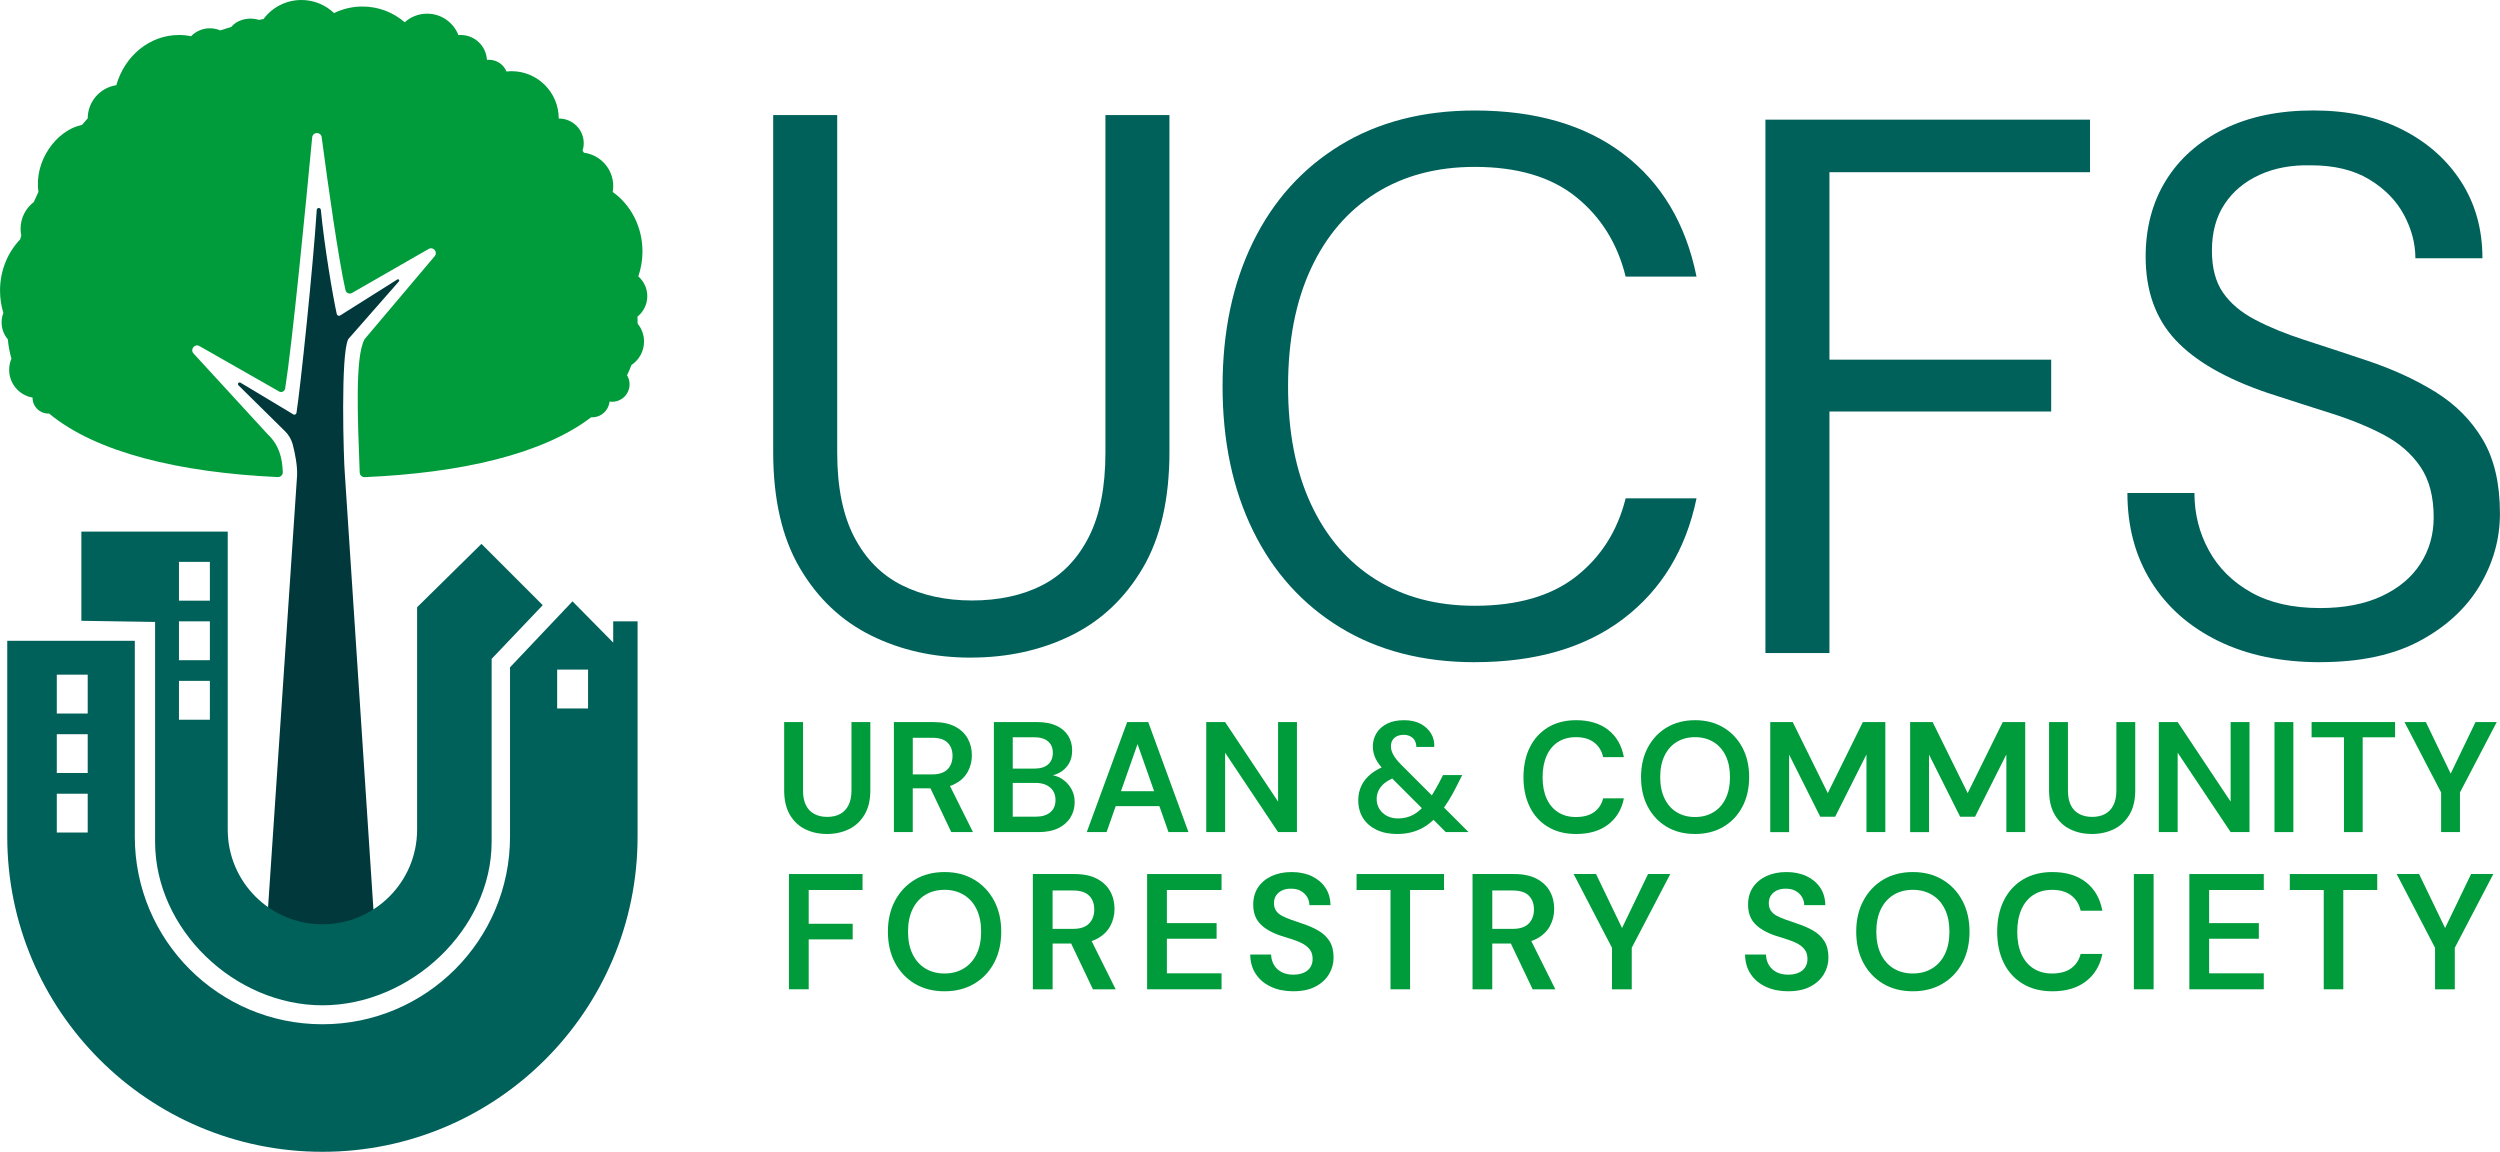 <svg xmlns="http://www.w3.org/2000/svg" id="Layer_2" viewBox="0 0 934.12 430.37"><defs><style>.cls-1{fill:#00383b;}.cls-2{fill:#00615b;}.cls-3{fill:#009c3b;}</style></defs><g id="Layer_1-2"><path class="cls-2" d="m362.65,245.72c-13.67,0-26.05-2.76-37.16-8.26-11.1-5.5-19.98-13.9-26.62-25.2-6.65-11.29-9.97-25.76-9.97-43.41V43h23.92v126.13c0,12.9,2.14,23.45,6.4,31.6,4.27,8.17,10.2,14.14,17.8,17.95,7.59,3.79,16.32,5.69,26.2,5.69s18.79-1.9,26.19-5.69c7.4-3.8,13.19-9.77,17.37-17.95,4.17-8.15,6.26-18.69,6.26-31.6V43h23.92v125.84c0,17.66-3.33,32.12-9.97,43.41-6.65,11.3-15.57,19.7-26.76,25.2-11.21,5.5-23.73,8.26-37.58,8.26Z"></path><path class="cls-2" d="m551.05,247.43c-19.36,0-36.11-4.32-50.25-12.95-14.14-8.64-25.01-20.69-32.6-36.17-7.59-15.47-11.39-33.45-11.39-53.95s3.79-38.48,11.39-53.96c7.59-15.47,18.46-27.52,32.6-36.16,14.14-8.63,30.89-12.95,50.25-12.95,22.78,0,41.28,5.42,55.52,16.22,14.24,10.82,23.35,26.11,27.33,45.85h-26.48c-3.04-12.34-9.21-22.26-18.51-29.75-9.3-7.5-21.92-11.25-37.87-11.25-14.23,0-26.58,3.29-37.01,9.83-10.44,6.55-18.51,15.94-24.2,28.18-5.7,12.24-8.55,26.91-8.55,43.99s2.85,31.74,8.55,43.99c5.69,12.24,13.76,21.63,24.2,28.18,10.44,6.55,22.78,9.82,37.01,9.82,15.94,0,28.56-3.65,37.87-10.95,9.3-7.31,15.47-17.03,18.51-29.19h26.48c-3.98,19.17-13.1,34.17-27.33,44.99-14.23,10.81-32.74,16.22-55.52,16.22Z"></path><path class="cls-2" d="m659.65,244.01V44.71h121.29v19.64h-97.37v70.04h82.85v19.37h-82.85v90.25h-23.92Z"></path><path class="cls-2" d="m866.93,247.43c-14.62,0-27.33-2.66-38.15-7.97-10.82-5.32-19.17-12.72-25.06-22.22-5.88-9.48-8.82-20.5-8.82-33.02h25.05c0,7.78,1.8,14.94,5.41,21.48,3.6,6.56,8.87,11.77,15.8,15.66,6.93,3.9,15.51,5.84,25.76,5.84,8.92,0,16.56-1.47,22.92-4.41,6.36-2.95,11.2-6.98,14.52-12.11,3.32-5.12,4.98-10.9,4.98-17.36,0-7.79-1.66-14.09-4.98-18.95-3.32-4.84-7.83-8.77-13.52-11.81-5.69-3.03-12.29-5.74-19.79-8.11-7.5-2.37-15.33-4.89-23.49-7.55-15.76-5.31-27.33-11.96-34.74-19.93s-11.1-18.32-11.1-31.03c0-10.82,2.52-20.32,7.55-28.48,5.03-8.16,12.24-14.56,21.64-19.21,9.4-4.66,20.55-6.98,33.45-6.98s23.78,2.37,33.17,7.11c9.39,4.75,16.75,11.25,22.06,19.51,5.31,8.26,7.97,17.79,7.97,28.61h-25.05c0-5.5-1.43-10.92-4.27-16.22-2.85-5.32-7.17-9.73-12.96-13.24s-13.05-5.27-21.78-5.27c-7.22-.18-13.62,1-19.22,3.56-5.6,2.56-9.97,6.22-13.1,10.97-3.14,4.74-4.7,10.53-4.7,17.36,0,6.46,1.38,11.68,4.13,15.66,2.75,4,6.73,7.37,11.96,10.11,5.22,2.76,11.34,5.27,18.37,7.55,7.02,2.27,14.8,4.84,23.34,7.69,9.68,3.23,18.27,7.16,25.76,11.81,7.5,4.66,13.38,10.59,17.65,17.8,4.27,7.21,6.41,16.42,6.41,27.61,0,9.5-2.52,18.46-7.55,26.91-5.03,8.44-12.48,15.32-22.35,20.64-9.87,5.31-22.3,7.97-37.29,7.97Z"></path><path class="cls-3" d="m308.98,311.62c-2.98,0-5.67-.59-8.08-1.76-2.41-1.17-4.33-2.97-5.76-5.4-1.43-2.43-2.14-5.48-2.14-9.16v-25.49h7.05v25.55c0,2.23.36,4.07,1.09,5.52.72,1.45,1.77,2.54,3.14,3.26,1.37.73,2.98,1.09,4.82,1.09s3.48-.36,4.82-1.09c1.33-.72,2.37-1.81,3.11-3.26.74-1.45,1.12-3.29,1.12-5.52v-25.55h7.05v25.49c0,3.68-.73,6.73-2.2,9.16-1.47,2.43-3.43,4.23-5.87,5.4-2.45,1.17-5.16,1.76-8.13,1.76Z"></path><path class="cls-3" d="m334,310.91v-41.11h14.74c3.29,0,5.99.56,8.11,1.67s3.69,2.6,4.73,4.46c1.04,1.86,1.56,3.96,1.56,6.31,0,2.19-.51,4.23-1.53,6.11-1.02,1.88-2.59,3.39-4.73,4.52-2.13,1.14-4.89,1.7-8.25,1.7h-7.58v16.33h-7.05Zm7.05-21.56h7.28c2.58,0,4.49-.64,5.73-1.91,1.23-1.27,1.85-2.95,1.85-5.02s-.61-3.67-1.82-4.9c-1.21-1.23-3.15-1.85-5.81-1.85h-7.22v13.69Zm14.39,21.56l-8.63-18.15h7.69l9.05,18.15h-8.11Z"></path><path class="cls-3" d="m371.36,310.91v-41.11h16.15c2.86,0,5.26.45,7.19,1.35,1.94.9,3.41,2.14,4.41,3.73s1.5,3.42,1.5,5.49-.46,3.82-1.38,5.23c-.92,1.41-2.11,2.49-3.58,3.23-1.47.74-3.06,1.19-4.79,1.35l.94-.65c1.84.04,3.49.53,4.96,1.47s2.63,2.16,3.5,3.67c.86,1.51,1.29,3.18,1.29,5.02,0,2.15-.53,4.08-1.59,5.79-1.06,1.7-2.58,3.03-4.58,3.99-2,.96-4.44,1.44-7.34,1.44h-16.68Zm7.05-23.73h8.11c2.23,0,3.93-.52,5.11-1.56,1.17-1.04,1.76-2.48,1.76-4.32s-.59-3.22-1.76-4.26c-1.18-1.04-2.92-1.56-5.23-1.56h-7.99v11.69Zm0,17.97h8.58c2.35,0,4.17-.55,5.46-1.64,1.29-1.1,1.94-2.62,1.94-4.58s-.67-3.51-2-4.67c-1.33-1.15-3.17-1.73-5.52-1.73h-8.46v12.63Z"></path><path class="cls-3" d="m406.07,310.91l15.09-41.11h7.87l15.04,41.11h-7.46l-11.57-32.89-11.57,32.89h-7.4Zm6.75-9.69l1.88-5.58h20.26l1.88,5.58h-24.02Z"></path><path class="cls-3" d="m450.71,310.91v-41.11h7.05l19.79,29.72v-29.72h7.05v41.11h-7.05l-19.79-29.66v29.66h-7.05Z"></path><path class="cls-3" d="m522.01,311.62c-2.94,0-5.49-.52-7.66-1.56-2.17-1.04-3.86-2.5-5.05-4.38-1.19-1.88-1.79-4.11-1.79-6.7,0-1.96.4-3.78,1.21-5.46.8-1.68,2.03-3.17,3.67-4.46s3.66-2.35,6.05-3.17l2.64-.82,3.23,4.41-2.58.82c-2.47.86-4.31,2-5.52,3.41-1.21,1.41-1.82,3.03-1.82,4.88,0,1.33.33,2.55,1,3.64.67,1.1,1.6,1.97,2.79,2.61,1.2.65,2.59.97,4.2.97,2.15,0,4.09-.48,5.82-1.44,1.72-.96,3.41-2.52,5.05-4.67.74-.94,1.48-2.02,2.2-3.23.72-1.21,1.5-2.58,2.32-4.11l1.41-2.76h7.17l-2.12,4.23c-1.02,2.04-2.04,3.88-3.08,5.52-1.04,1.64-2.09,3.11-3.14,4.4-2.23,2.74-4.64,4.74-7.22,5.99s-5.5,1.88-8.75,1.88Zm18.21-.71l-22.38-22.38c-1.76-1.8-3.02-3.44-3.76-4.9-.74-1.47-1.12-3.06-1.12-4.79s.46-3.45,1.38-4.93c.92-1.49,2.24-2.66,3.96-3.52s3.82-1.29,6.28-1.29,4.54.45,6.23,1.35c1.68.9,2.97,2.1,3.88,3.58.9,1.49,1.31,3.17,1.23,5.05h-6.7c-.04-1.49-.51-2.61-1.41-3.38s-2-1.14-3.29-1.14c-1.49,0-2.66.39-3.52,1.17-.86.78-1.29,1.8-1.29,3.05,0,1.1.3,2.18.91,3.26.61,1.08,1.54,2.26,2.79,3.55l25.31,25.31h-8.52Z"></path><path class="cls-3" d="m588.91,311.62c-4.07,0-7.59-.89-10.54-2.67-2.96-1.78-5.22-4.27-6.78-7.46s-2.35-6.88-2.35-11.07.78-7.94,2.35-11.13c1.57-3.19,3.83-5.69,6.78-7.49,2.96-1.8,6.47-2.7,10.54-2.7,4.89,0,8.89,1.2,11.98,3.61s5.05,5.81,5.87,10.19h-7.75c-.51-2.31-1.62-4.13-3.35-5.46-1.72-1.33-3.99-2-6.81-2-2.58,0-4.81.6-6.67,1.79-1.86,1.2-3.29,2.92-4.29,5.17-1,2.25-1.5,4.92-1.5,8.02s.5,5.75,1.5,7.96c1,2.21,2.43,3.92,4.29,5.11s4.08,1.79,6.67,1.79c2.82,0,5.08-.62,6.79-1.85s2.83-2.95,3.38-5.14h7.75c-.82,4.15-2.78,7.41-5.87,9.78s-7.09,3.55-11.98,3.55Z"></path><path class="cls-3" d="m633.37,311.62c-4.04,0-7.56-.89-10.57-2.67-3.02-1.78-5.37-4.27-7.08-7.46s-2.55-6.9-2.55-11.13.85-7.88,2.55-11.07c1.7-3.19,4.06-5.69,7.08-7.49,3.02-1.8,6.54-2.7,10.57-2.7s7.51.9,10.54,2.7c3.04,1.8,5.4,4.3,7.11,7.49,1.7,3.19,2.55,6.88,2.55,11.07s-.85,7.94-2.55,11.13-4.07,5.68-7.11,7.46c-3.03,1.78-6.55,2.67-10.54,2.67Zm0-6.34c2.58,0,4.86-.6,6.84-1.79,1.98-1.19,3.5-2.91,4.58-5.14,1.08-2.23,1.62-4.89,1.62-7.99s-.54-5.76-1.62-7.99c-1.08-2.23-2.61-3.94-4.58-5.14-1.98-1.19-4.26-1.79-6.84-1.79s-4.92.6-6.87,1.79c-1.96,1.2-3.47,2.91-4.55,5.14-1.08,2.23-1.62,4.89-1.62,7.99s.54,5.76,1.62,7.99c1.08,2.23,2.59,3.95,4.55,5.14,1.96,1.19,4.25,1.79,6.87,1.79Z"></path><path class="cls-3" d="m661.45,310.91v-41.11h8.4l13.1,26.55,13.1-26.55h8.4v41.11h-7.05v-29.01l-11.69,23.26h-5.58l-11.63-23.2v28.96h-7.05Z"></path><path class="cls-3" d="m713.72,310.91v-41.11h8.4l13.1,26.55,13.1-26.55h8.4v41.11h-7.05v-29.01l-11.69,23.26h-5.58l-11.63-23.2v28.96h-7.05Z"></path><path class="cls-3" d="m781.61,311.62c-2.98,0-5.67-.59-8.08-1.76-2.41-1.17-4.33-2.97-5.76-5.4-1.43-2.43-2.14-5.48-2.14-9.16v-25.49h7.05v25.55c0,2.23.36,4.07,1.09,5.52.72,1.45,1.77,2.54,3.14,3.26,1.37.73,2.98,1.09,4.82,1.09s3.48-.36,4.82-1.09c1.33-.72,2.37-1.81,3.11-3.26.74-1.45,1.12-3.29,1.12-5.52v-25.55h7.05v25.49c0,3.68-.73,6.73-2.2,9.16-1.47,2.43-3.43,4.23-5.87,5.4-2.45,1.17-5.16,1.76-8.13,1.76Z"></path><path class="cls-3" d="m806.63,310.91v-41.11h7.05l19.79,29.72v-29.72h7.05v41.11h-7.05l-19.79-29.66v29.66h-7.05Z"></path><path class="cls-3" d="m849.86,310.91v-41.11h7.05v41.11h-7.05Z"></path><path class="cls-3" d="m875.82,310.91v-35.42h-12.1v-5.7h31.19v5.7h-12.1v35.42h-6.99Z"></path><path class="cls-3" d="m912.12,310.91v-14.8l-13.69-26.31h7.99l10.04,20.85h-1.53l10.04-20.85h7.93l-13.74,26.31v14.8h-7.05Z"></path><path class="cls-3" d="m294.79,369.65v-43.07h27.5v5.97h-20.12v12.61h16.43v5.84h-16.43v18.64h-7.38Z"></path><path class="cls-3" d="m352.94,370.39c-4.22,0-7.92-.93-11.08-2.8-3.16-1.87-5.63-4.47-7.42-7.81-1.78-3.34-2.68-7.23-2.68-11.66s.89-8.25,2.68-11.6c1.79-3.34,4.26-5.96,7.42-7.85,3.16-1.89,6.85-2.83,11.08-2.83s7.87.94,11.04,2.83c3.18,1.89,5.66,4.5,7.45,7.85,1.79,3.34,2.68,7.21,2.68,11.6s-.89,8.32-2.68,11.66c-1.78,3.34-4.27,5.95-7.45,7.81-3.18,1.87-6.86,2.8-11.04,2.8Zm0-6.65c2.71,0,5.1-.62,7.17-1.88,2.07-1.25,3.67-3.05,4.8-5.38,1.13-2.34,1.69-5.13,1.69-8.37s-.56-6.03-1.69-8.37c-1.13-2.34-2.73-4.13-4.8-5.38-2.07-1.25-4.46-1.88-7.17-1.88s-5.15.63-7.2,1.88-3.64,3.05-4.77,5.38-1.69,5.13-1.69,8.37.56,6.03,1.69,8.37,2.72,4.13,4.77,5.38c2.05,1.25,4.45,1.88,7.2,1.88Z"></path><path class="cls-3" d="m385.92,369.65v-43.07h15.45c3.45,0,6.28.58,8.49,1.75,2.21,1.17,3.87,2.73,4.95,4.68,1.09,1.95,1.63,4.15,1.63,6.62,0,2.3-.53,4.43-1.6,6.4-1.07,1.97-2.72,3.55-4.95,4.74-2.24,1.19-5.12,1.79-8.64,1.79h-7.94v17.11h-7.38Zm7.38-22.58h7.63c2.71,0,4.71-.67,6-2,1.29-1.33,1.94-3.09,1.94-5.26s-.64-3.85-1.91-5.14c-1.27-1.29-3.3-1.94-6.09-1.94h-7.57v14.34Zm15.07,22.58l-9.04-19.01h8.06l9.48,19.01h-8.49Z"></path><path class="cls-3" d="m428.62,369.65v-43.07h27.81v5.97h-20.43v12.37h18.58v5.84h-18.58v12.92h20.43v5.97h-27.81Z"></path><path class="cls-3" d="m483.26,370.39c-3.12,0-5.89-.55-8.31-1.66-2.42-1.11-4.32-2.69-5.69-4.74-1.38-2.05-2.08-4.49-2.12-7.32h7.81c.04,1.44.39,2.72,1.05,3.85.65,1.13,1.6,2.02,2.83,2.68,1.23.66,2.71.98,4.43.98,1.48,0,2.76-.24,3.85-.71,1.09-.47,1.92-1.15,2.49-2.03.57-.88.86-1.92.86-3.11,0-1.35-.31-2.47-.92-3.35-.62-.88-1.47-1.63-2.55-2.25-1.09-.62-2.36-1.16-3.81-1.63-1.46-.47-2.98-.95-4.58-1.45-3.41-1.15-5.98-2.62-7.72-4.43-1.74-1.8-2.62-4.21-2.62-7.2,0-2.5.61-4.66,1.81-6.46,1.21-1.8,2.89-3.21,5.05-4.21,2.15-1,4.64-1.51,7.48-1.51s5.38.51,7.54,1.54c2.15,1.03,3.85,2.45,5.08,4.28,1.23,1.83,1.87,4.01,1.91,6.55h-7.88c0-1.07-.27-2.06-.8-2.98s-1.3-1.68-2.31-2.28c-1.01-.59-2.23-.89-3.66-.89-1.23-.04-2.33.15-3.29.58-.96.43-1.73,1.05-2.31,1.85-.58.8-.86,1.79-.86,2.98s.27,2.1.8,2.86c.53.76,1.29,1.4,2.28,1.91s2.12,1,3.41,1.45c1.29.45,2.72.94,4.28,1.48,2.13.7,4.07,1.55,5.81,2.55,1.74,1.01,3.13,2.31,4.15,3.91,1.03,1.6,1.54,3.67,1.54,6.21,0,2.22-.57,4.28-1.72,6.18-1.15,1.91-2.83,3.45-5.04,4.61-2.22,1.17-4.96,1.75-8.25,1.75Z"></path><path class="cls-3" d="m519.56,369.65v-37.1h-12.68v-5.97h32.67v5.97h-12.68v37.1h-7.32Z"></path><path class="cls-3" d="m550.21,369.65v-43.07h15.44c3.45,0,6.28.58,8.49,1.75s3.87,2.73,4.95,4.68c1.09,1.95,1.63,4.15,1.63,6.62,0,2.3-.54,4.43-1.6,6.4-1.07,1.97-2.72,3.55-4.96,4.74-2.24,1.19-5.12,1.79-8.64,1.79h-7.94v17.11h-7.38Zm7.38-22.58h7.63c2.71,0,4.71-.67,6-2,1.29-1.33,1.94-3.09,1.94-5.26s-.64-3.85-1.91-5.14c-1.27-1.29-3.3-1.94-6.09-1.94h-7.57v14.34Zm15.08,22.58l-9.05-19.01h8.06l9.47,19.01h-8.49Z"></path><path class="cls-3" d="m602.32,369.65v-15.51l-14.34-27.57h8.37l10.52,21.84h-1.6l10.52-21.84h8.31l-14.4,27.57v15.51h-7.38Z"></path><path class="cls-3" d="m668.16,370.39c-3.12,0-5.89-.55-8.31-1.66s-4.32-2.69-5.69-4.74c-1.38-2.05-2.08-4.49-2.12-7.32h7.81c.04,1.44.39,2.72,1.05,3.85.66,1.13,1.6,2.02,2.83,2.68,1.23.66,2.71.98,4.43.98,1.48,0,2.76-.24,3.85-.71,1.09-.47,1.92-1.15,2.49-2.03.57-.88.86-1.92.86-3.11,0-1.35-.31-2.47-.92-3.35-.62-.88-1.47-1.63-2.55-2.25-1.09-.62-2.36-1.16-3.82-1.63-1.46-.47-2.98-.95-4.58-1.45-3.4-1.15-5.98-2.62-7.72-4.43-1.74-1.8-2.61-4.21-2.61-7.2,0-2.5.6-4.66,1.81-6.46,1.21-1.8,2.89-3.21,5.04-4.21,2.15-1,4.65-1.51,7.48-1.51s5.38.51,7.54,1.54c2.15,1.03,3.85,2.45,5.08,4.28,1.23,1.83,1.87,4.01,1.91,6.55h-7.88c0-1.07-.27-2.06-.8-2.98s-1.3-1.68-2.31-2.28c-1.01-.59-2.23-.89-3.66-.89-1.23-.04-2.33.15-3.29.58-.96.43-1.73,1.05-2.31,1.85s-.86,1.79-.86,2.98.27,2.1.8,2.86c.53.76,1.29,1.4,2.28,1.91s2.12,1,3.42,1.45c1.29.45,2.72.94,4.28,1.48,2.13.7,4.07,1.55,5.81,2.55,1.74,1.01,3.13,2.31,4.15,3.91,1.03,1.6,1.54,3.67,1.54,6.21,0,2.22-.58,4.28-1.72,6.18-1.15,1.91-2.83,3.45-5.04,4.61-2.21,1.17-4.96,1.75-8.24,1.75Z"></path><path class="cls-3" d="m714.74,370.39c-4.22,0-7.92-.93-11.07-2.8-3.16-1.87-5.63-4.47-7.42-7.81-1.78-3.34-2.68-7.23-2.68-11.66s.89-8.25,2.68-11.6c1.79-3.34,4.26-5.96,7.42-7.85,3.16-1.89,6.85-2.83,11.07-2.83s7.87.94,11.04,2.83c3.18,1.89,5.66,4.5,7.45,7.85,1.79,3.34,2.68,7.21,2.68,11.6s-.89,8.32-2.68,11.66c-1.78,3.34-4.27,5.95-7.45,7.81-3.18,1.87-6.86,2.8-11.04,2.8Zm0-6.65c2.71,0,5.1-.62,7.17-1.88,2.07-1.25,3.67-3.05,4.8-5.38,1.13-2.34,1.69-5.13,1.69-8.37s-.56-6.03-1.69-8.37c-1.13-2.34-2.73-4.13-4.8-5.38-2.07-1.25-4.46-1.88-7.17-1.88s-5.15.63-7.2,1.88-3.64,3.05-4.77,5.38c-1.13,2.34-1.69,5.13-1.69,8.37s.56,6.03,1.69,8.37c1.13,2.34,2.72,4.13,4.77,5.38,2.05,1.25,4.45,1.88,7.2,1.88Z"></path><path class="cls-3" d="m766.85,370.39c-4.27,0-7.95-.93-11.04-2.8-3.1-1.87-5.47-4.47-7.11-7.81-1.64-3.34-2.46-7.21-2.46-11.6s.82-8.32,2.46-11.66c1.64-3.34,4.01-5.96,7.11-7.85,3.1-1.89,6.78-2.83,11.04-2.83,5.13,0,9.31,1.26,12.55,3.78s5.29,6.08,6.15,10.68h-8.12c-.53-2.42-1.7-4.33-3.51-5.72-1.8-1.39-4.18-2.09-7.14-2.09-2.71,0-5.04.63-6.98,1.88-1.95,1.25-3.45,3.06-4.49,5.41-1.04,2.36-1.57,5.16-1.57,8.4s.52,6.02,1.57,8.34c1.05,2.32,2.54,4.1,4.49,5.35,1.95,1.25,4.28,1.88,6.98,1.88,2.95,0,5.32-.65,7.11-1.94,1.78-1.29,2.96-3.09,3.54-5.38h8.12c-.86,4.35-2.91,7.76-6.15,10.25-3.24,2.48-7.42,3.72-12.55,3.72Z"></path><path class="cls-3" d="m797.31,369.65v-43.07h7.38v43.07h-7.38Z"></path><path class="cls-3" d="m818.05,369.65v-43.07h27.81v5.97h-20.43v12.37h18.58v5.84h-18.58v12.92h20.43v5.97h-27.81Z"></path><path class="cls-3" d="m868.26,369.65v-37.1h-12.68v-5.97h32.67v5.97h-12.68v37.1h-7.32Z"></path><path class="cls-3" d="m909.85,369.65v-15.51l-14.34-27.57h8.37l10.52,21.84h-1.6l10.52-21.84h8.31l-14.4,27.57v15.51h-7.38Z"></path><path class="cls-1" d="m119.82,356.45h0c-8.26,0-20.5-5.13-20.07-11.26l11.26-167.61c.13-3.37-.67-7.85-1.61-11.44-.5-1.9-1.5-3.63-2.9-5.01l-17.4-17.16c-.52-.52.13-1.36.76-.98l19.85,11.91c.48.17.99-.13,1.07-.63,1.47-9.32,6.23-54.88,7.57-75.82.06-.95,1.45-.97,1.54-.02,1.25,13.17,4.47,32.31,5.94,38.9.13.59.82.86,1.31.52l21.31-13.42c.47-.3.98.32.6.72l-18.88,21.51c-2.98,5.18-1.78,45.23-1.32,50.45l11.03,168.09c.42,6.12-11.82,11.26-20.07,11.26Z"></path><path class="cls-2" d="m179.9,203.21l-24.05,23.68v83.09c0,19.54-15.84,35.38-35.38,35.38s-35.38-15.84-35.38-35.38v-111.36H30.4v33.34l27.55.43v82.11c0,32.82,29.7,61.13,62.52,61.13s63.23-28.31,63.23-61.13v-68.32l19.09-20.06-22.9-22.9Zm-101.48,65.71h-11.55v-14.51h11.55v14.51Zm0-22.24h-11.55v-14.51h11.55v14.51Zm0-22.24h-11.55v-14.51h11.55v14.51Z"></path><path class="cls-2" d="m229.12,232.17v7.93l-15.21-15.41-23.34,24.65v63.27c0,38.72-31.38,70.1-70.1,70.1s-70.1-31.38-70.1-70.1v-73.18H2.71v73.18c0,65.04,52.72,117.76,117.76,117.76s117.76-52.72,117.76-117.76v-80.44h-9.11Zm-196.35,78.91h-11.55v-14.51h11.55v14.51Zm0-22.24h-11.55v-14.51h11.55v14.51Zm0-22.24h-11.55v-14.51h11.55v14.51Zm186.96-1.89h-11.55v-14.51h11.55v14.51Z"></path><path class="cls-3" d="m238.15,118.34c2.26-1.8,3.71-4.57,3.71-7.68,0-2.95-1.3-5.59-3.36-7.39,1-2.9,1.56-6.03,1.56-9.31,0-9.31-4.43-17.49-11.13-22.23.13-.72.2-1.46.2-2.22,0-6.38-4.76-11.64-10.93-12.44-.17-.26-.35-.51-.52-.76.28-.88.43-1.81.43-2.78,0-5.1-4.13-9.23-9.23-9.23-.04,0-.07,0-.11,0,0-.01,0-.02,0-.04,0-9.75-7.91-17.66-17.66-17.66-.63,0-1.25.04-1.86.1-1.08-2.57-3.61-4.37-6.57-4.37-.23,0-.47.01-.69.03-.02-.01-.04-.02-.05-.03-.3-5.16-4.57-9.25-9.8-9.25-.29,0-.57.01-.85.04-1.82-4.69-6.37-8.01-11.7-8.01-3.22,0-6.15,1.21-8.37,3.21-4.24-3.66-9.75-5.88-15.79-5.88-3.81,0-7.4.88-10.61,2.45-3.17-3.02-7.46-4.89-12.19-4.89-5.8,0-10.94,2.79-14.16,7.1-.57.11-1.13.22-1.69.34-.98-.31-2.05-.48-3.17-.48-3.02,0-5.66,1.23-7.16,3.08-1.39.42-2.77.86-4.14,1.33-1.19-.51-2.51-.8-3.89-.8-2.76,0-5.25,1.14-7.03,2.97-1.47-.3-2.98-.46-4.52-.46-11.03,0-20.35,7.9-23.41,18.76-6.04.9-10.67,6.1-10.68,12.38-.74.83-1.47,1.67-2.19,2.51-.06,0-.12-.02-.17,0-9.19,1.96-17.73,13.2-16.06,24.99-.6,1.25-1.18,2.51-1.74,3.78-2.99,2.29-4.93,5.9-4.93,9.96,0,.88.09,1.73.26,2.56-.15.48-.3.97-.44,1.46-4.62,4.82-7.5,11.59-7.5,19.09,0,2.92.44,5.73,1.25,8.36-.43,1.1-.66,2.29-.66,3.54,0,2.41.87,4.62,2.32,6.33.23,2.51.69,4.92,1.35,7.23-.55,1.28-.85,2.68-.85,4.15,0,5.21,3.78,9.53,8.75,10.38,0,.04,0,.08,0,.12,0,3.22,2.61,5.84,5.84,5.84.1,0,.2-.01.3-.02,17.68,14.66,48.86,22.08,85.47,23.76,1.04.05,1.92-.81,1.88-1.85-.17-5.3-1.43-10.17-5.57-14.07l-27.78-30.26c-1.38-1.5.43-3.78,2.21-2.77l29.96,17.08c.92.32,1.92-.26,2.07-1.23,2.69-17.02,7.62-67.69,10.09-93.82.2-2.12,3.27-2.18,3.55-.07,2.34,17.61,6.19,45.09,8.89,57.14.26,1.14,1.58,1.66,2.55,1l28.52-16.38c1.74-1,3.55,1.18,2.26,2.71l-26.02,30.8c-.09.1-.16.21-.23.33-3.55,6.61-2.51,29.69-1.76,49.7.04.99.88,1.76,1.87,1.72,35.81-1.54,66.52-8.54,84.63-22.38.12,0,.24.02.36.02,3.39,0,6.17-2.58,6.5-5.88.31.05.62.08.95.08,3.61,0,6.53-2.92,6.53-6.53,0-1.24-.35-2.39-.95-3.38.61-1.24,1.16-2.51,1.64-3.82,2.84-1.89,4.71-5.11,4.71-8.78,0-2.53-.9-4.86-2.39-6.68-.01-.88-.04-1.76-.07-2.64Z"></path></g></svg>